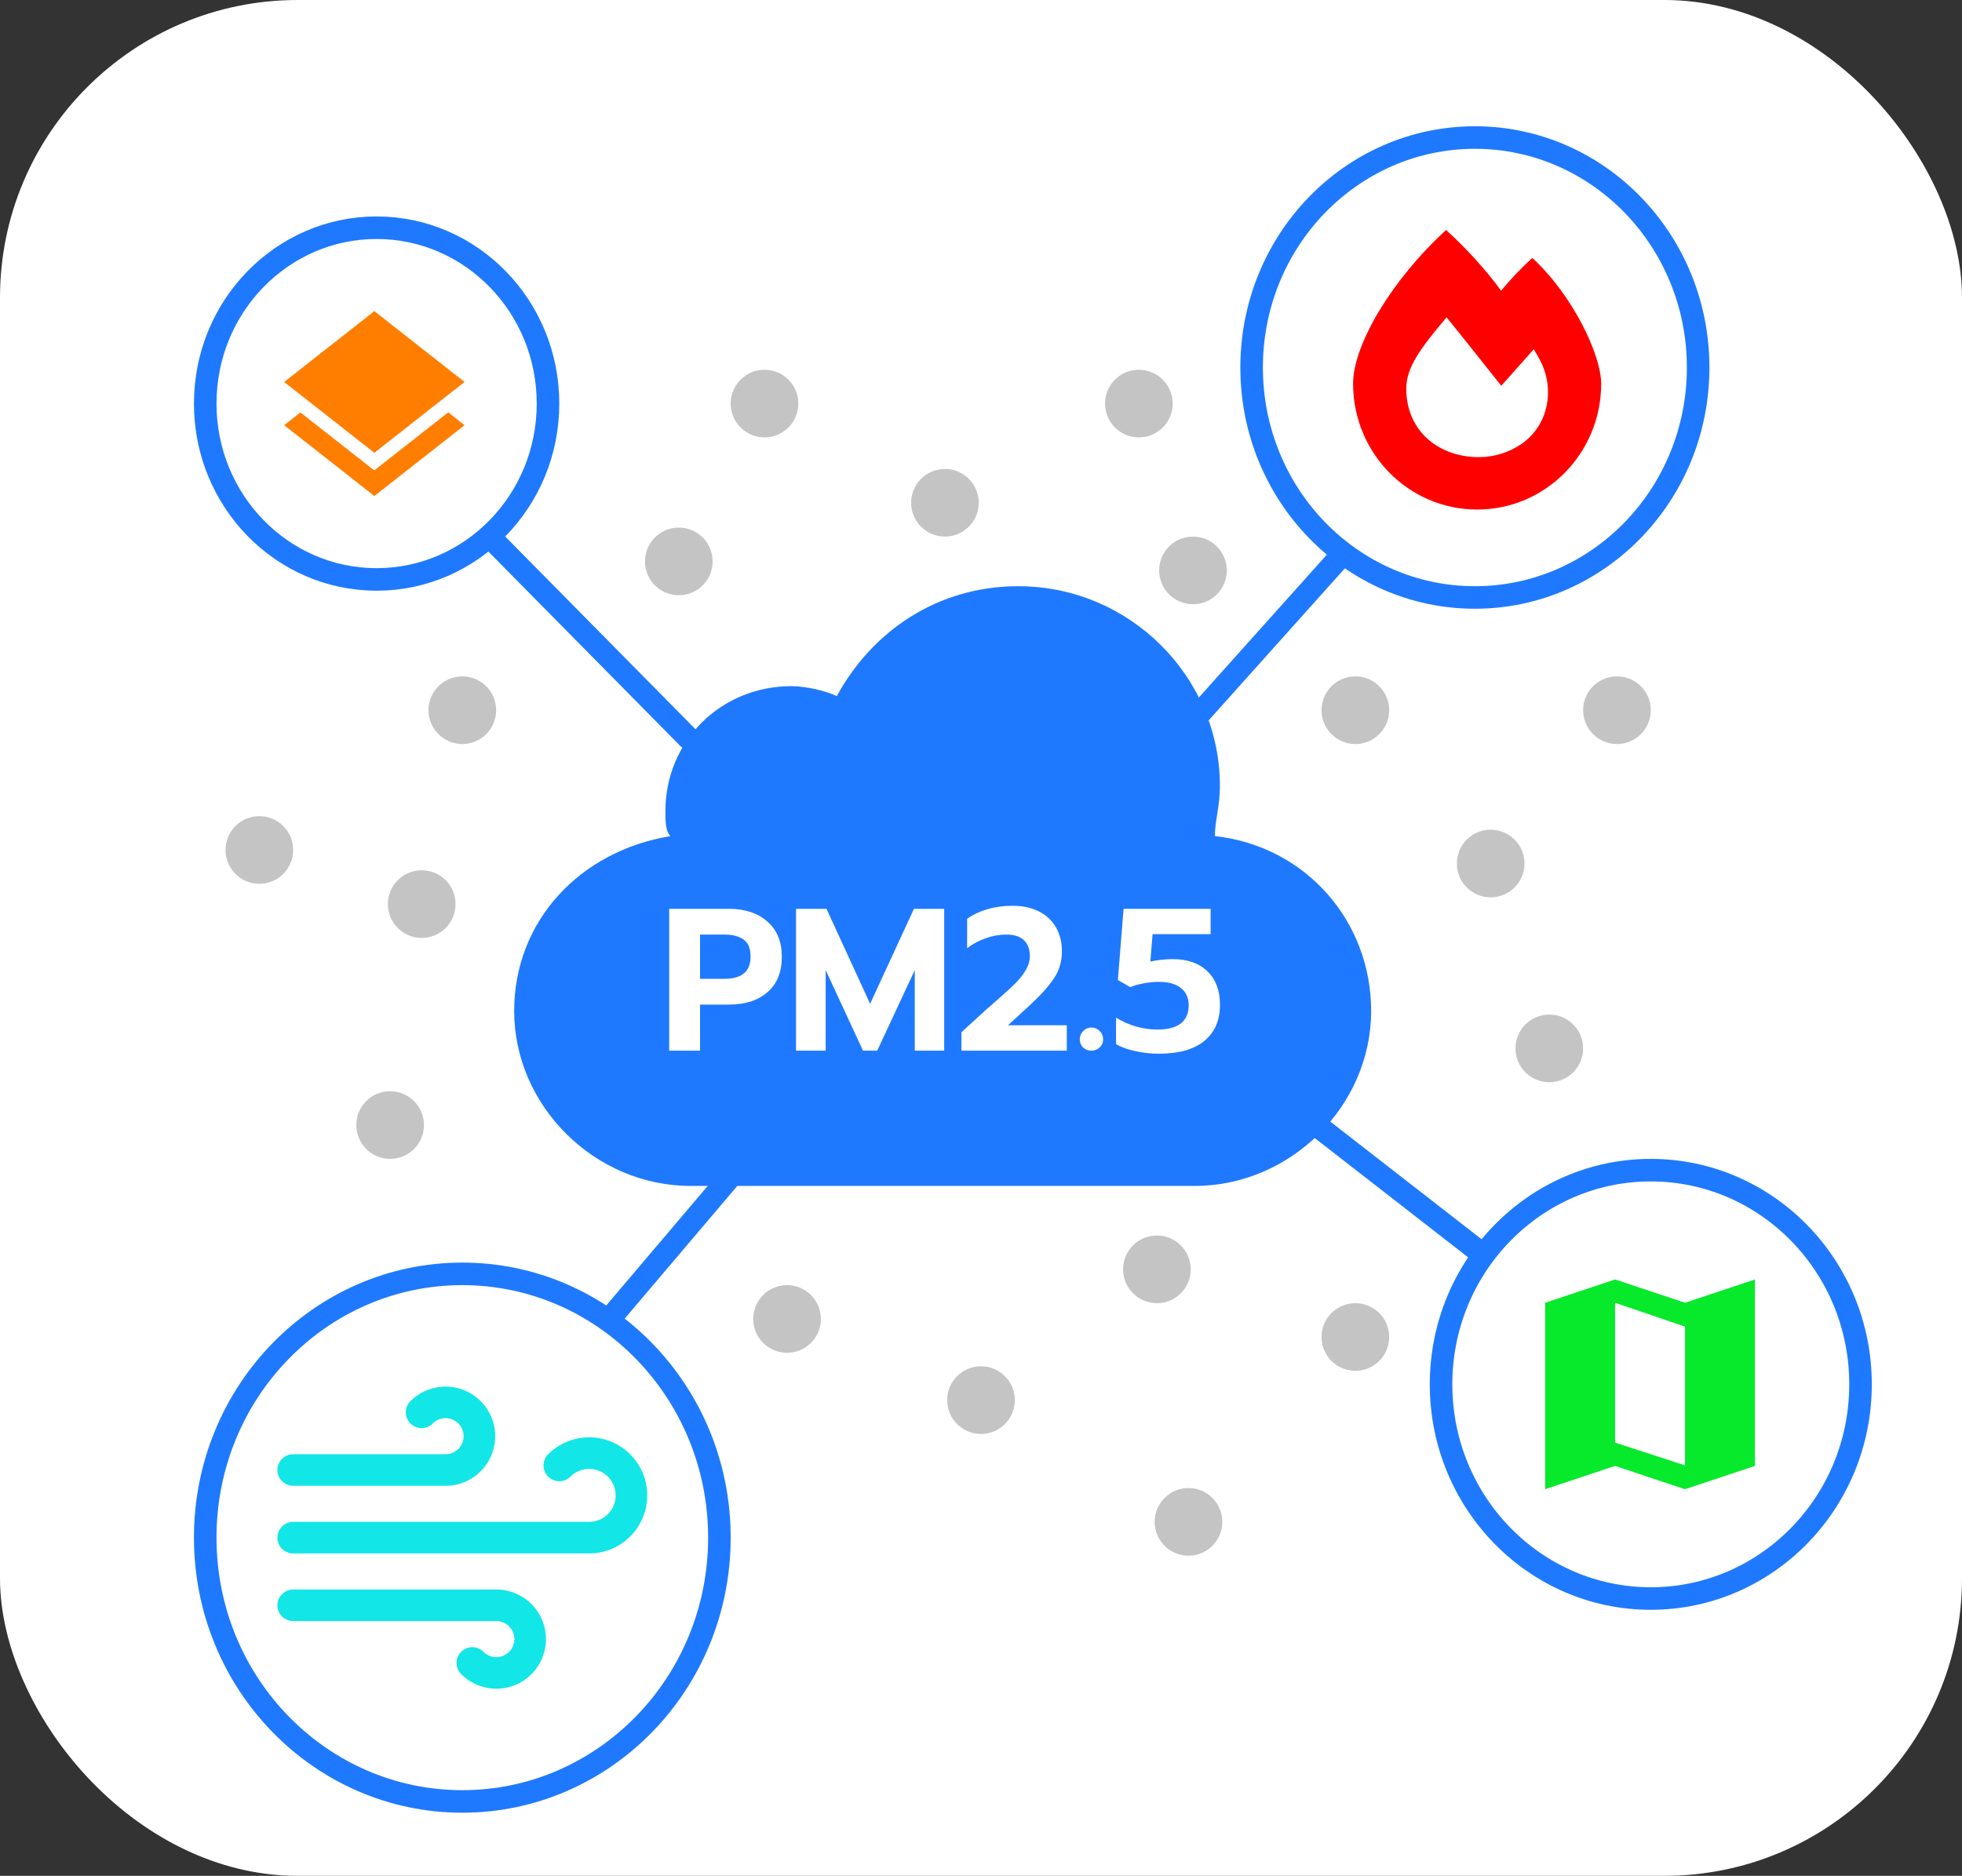<svg width="435" height="416" viewBox="0 0 435 416" fill="none" xmlns="http://www.w3.org/2000/svg">
<rect x="0" y="0" width="435" height="416" fill="#333333" stroke="none"/>
<rect width="435" height="416" rx="66" fill="white"/>
<path d="M269.353 185.417C269.353 182.092 270.471 178.767 270.471 174.333C270.471 149.95 250.353 130 225.765 130C207.882 130 193.353 139.975 185.529 154.383C183.294 153.275 178.824 152.167 175.471 152.167C159.824 152.167 147.529 164.358 147.529 179.875C147.529 182.092 147.529 184.308 148.647 185.417C128.529 188.742 114 204.258 114 224.208C114 245.267 131.882 263 153.118 263H264.882C286.118 263 304 245.267 304 224.208C304 204.258 289.471 187.633 269.353 185.417Z" fill="#1F79FF"/>
<path d="M148.366 201.545H161.596C165.166 201.545 168.016 202.49 170.146 204.38C172.276 206.24 173.341 208.835 173.341 212.165C173.341 215.585 172.276 218.21 170.146 220.04C168.046 221.87 165.196 222.785 161.596 222.785H155.206V233H148.366V201.545ZM160.606 217.07C164.476 217.07 166.411 215.435 166.411 212.165C166.411 210.335 165.886 209.06 164.836 208.34C163.816 207.62 162.406 207.26 160.606 207.26H155.206V217.07H160.606ZM176.491 201.545H183.241L192.916 222.605L202.636 201.545H209.341V233H202.816V215.135L194.491 233H191.341L183.061 215.135V233H176.491V201.545ZM213.165 228.905L218.79 223.775C219.93 222.755 220.785 222.005 221.355 221.525C223.065 220.025 224.37 218.825 225.27 217.925C226.17 216.995 226.905 216.035 227.475 215.045C228.045 214.055 228.33 213.035 228.33 211.985C228.33 210.515 227.895 209.36 227.025 208.52C226.185 207.68 224.865 207.26 223.065 207.26C221.565 207.26 220.065 207.53 218.565 208.07C217.065 208.58 215.685 209.315 214.425 210.275V203.75C215.745 202.82 217.245 202.115 218.925 201.635C220.635 201.125 222.48 200.87 224.46 200.87C226.74 200.87 228.705 201.29 230.355 202.13C232.005 202.97 233.265 204.155 234.135 205.685C235.005 207.215 235.44 208.97 235.44 210.95C235.44 213.17 234.87 215.15 233.73 216.89C232.62 218.6 230.805 220.625 228.285 222.965L223.47 227.375H236.52V233H213.165V228.905ZM241.965 233C241.245 233 240.63 232.76 240.12 232.28C239.64 231.8 239.4 231.2 239.4 230.48C239.4 229.76 239.655 229.145 240.165 228.635C240.675 228.125 241.275 227.87 241.965 227.87C242.685 227.87 243.3 228.125 243.81 228.635C244.32 229.145 244.575 229.76 244.575 230.48C244.575 231.2 244.32 231.8 243.81 232.28C243.3 232.76 242.685 233 241.965 233ZM256.847 233.675C255.107 233.675 253.382 233.48 251.672 233.09C249.992 232.73 248.582 232.22 247.442 231.56V225.665C248.762 226.505 250.232 227.165 251.852 227.645C253.502 228.095 255.062 228.32 256.532 228.32C258.872 228.32 260.627 227.87 261.797 226.97C262.967 226.04 263.552 224.705 263.552 222.965C263.552 221.285 262.967 219.995 261.797 219.095C260.657 218.195 259.037 217.745 256.937 217.745C255.887 217.745 254.777 217.85 253.607 218.06C252.467 218.27 251.462 218.555 250.592 218.915L247.847 217.34L249.107 201.545H268.412V207.17H255.542L255.047 213.245C256.697 212.885 258.347 212.705 259.997 212.705C263.297 212.705 265.862 213.605 267.692 215.405C269.552 217.175 270.482 219.65 270.482 222.83C270.482 226.28 269.327 228.95 267.017 230.84C264.737 232.73 261.347 233.675 256.847 233.675Z" fill="white"/>
<path d="M83 110L63 94.291L66.6 91.464L82.978 104.322L99.378 91.441L103 94.291L83 110ZM83 100.418L66.622 87.559L63 84.709L83 69L103 84.709L99.356 87.559L83 100.418Z" fill="#FF7E00"/>
<path d="M121.5 89.5C121.5 111.097 104.43 128.5 83.5 128.5C62.57 128.5 45.5 111.097 45.5 89.5C45.5 67.903 62.57 50.5 83.5 50.5C104.43 50.5 121.5 67.903 121.5 89.5Z" stroke="#1F79FF" stroke-width="5"/>
<line x1="106.779" y1="117.244" x2="183.779" y2="195.244" stroke="#1F79FF" stroke-width="5"/>
<path d="M339.723 57.2C337.169 59.537 334.864 61.994 332.821 64.462C329.474 59.915 325.325 55.303 320.625 51C308.562 62.04 300 76.425 300 85.1C300 100.509 312.312 113 327.5 113C342.688 113 355 100.509 355 85.1C355 78.649 348.619 65.345 339.723 57.2ZM337.332 98.451C334.673 100.286 331.394 101.375 327.851 101.375C318.993 101.375 311.786 95.594 311.786 86.208C311.786 81.533 314.77 77.413 320.722 70.375C321.573 71.341 332.855 85.553 332.855 85.553L340.053 77.454C340.561 78.284 341.024 79.095 341.437 79.872C344.794 86.192 343.378 94.279 337.332 98.451Z" fill="#FF0000"/>
<path d="M376.5 81.5C376.5 109.734 354.272 132.5 327 132.5C299.728 132.5 277.5 109.734 277.5 81.5C277.5 53.266 299.728 30.5 327 30.5C354.272 30.5 376.5 53.266 376.5 81.5Z" stroke="#1F79FF" stroke-width="5"/>
<line x1="255.138" y1="170.332" x2="298.138" y2="122.332" stroke="#1F79FF" stroke-width="5"/>
<path d="M93.469 313.212C94.34 312.336 95.415 311.689 96.597 311.327C97.779 310.966 99.031 310.903 100.244 311.142C101.456 311.382 102.591 311.917 103.546 312.701C104.502 313.485 105.249 314.492 105.721 315.634C106.194 316.776 106.376 318.017 106.253 319.246C106.13 320.476 105.706 321.656 105.016 322.682C104.327 323.708 103.395 324.547 102.303 325.126C101.212 325.705 99.993 326.005 98.757 326H65M104.721 368.788C105.593 369.664 106.667 370.311 107.849 370.673C109.031 371.034 110.284 371.097 111.496 370.858C112.709 370.618 113.843 370.083 114.799 369.299C115.755 368.515 116.502 367.508 116.974 366.366C117.446 365.224 117.629 363.983 117.506 362.754C117.383 361.524 116.958 360.344 116.269 359.318C115.58 358.292 114.648 357.453 113.556 356.874C112.464 356.295 111.246 355.995 110.01 356H87.505H65M124.001 324.987C125.092 323.9 126.434 323.097 127.909 322.651C129.384 322.205 130.946 322.13 132.457 322.431C133.968 322.732 135.382 323.401 136.573 324.379C137.764 325.356 138.695 326.612 139.285 328.035C139.875 329.458 140.105 331.005 139.955 332.538C139.805 334.071 139.28 335.544 138.425 336.825C137.57 338.107 136.413 339.159 135.055 339.887C133.697 340.615 132.181 340.997 130.64 341H65" stroke="#12E6E6" stroke-width="7" stroke-linecap="round" stroke-linejoin="round"/>
<path d="M159.5 341C159.5 373.368 133.922 399.5 102.5 399.5C71.078 399.5 45.5 373.368 45.5 341C45.5 308.632 71.078 282.5 102.5 282.5C133.922 282.5 159.5 308.632 159.5 341Z" stroke="#1F79FF" stroke-width="5"/>
<line x1="163.906" y1="258.617" x2="135.906" y2="291.617" stroke="#1F79FF" stroke-width="5"/>
<line x1="283.535" y1="243.027" x2="328.535" y2="278.027" stroke="#1F79FF" stroke-width="5"/>
<path fill-rule="evenodd" clip-rule="evenodd" d="M358.085 283.744L342.581 288.912V330.256L358.085 325.088L373.589 330.256L389.093 325.088V283.744L373.589 288.912L358.085 283.744ZM373.589 324.972L358.085 319.92V288.912L373.589 294.196V324.972Z" fill="#07E92B"/>
<path d="M412.5 307C412.5 333.281 391.634 354.5 366 354.5C340.366 354.5 319.5 333.281 319.5 307C319.5 280.719 340.366 259.5 366 259.5C391.634 259.5 412.5 280.719 412.5 307Z" stroke="#1F79FF" stroke-width="5"/>
<circle cx="93.5" cy="200.5" r="7.5" fill="#C4C4C4"/>
<circle cx="217.5" cy="310.5" r="7.5" fill="#C4C4C4"/>
<circle cx="263.5" cy="337.5" r="7.5" fill="#C4C4C4"/>
<circle cx="300.5" cy="296.5" r="7.5" fill="#C4C4C4"/>
<circle cx="256.5" cy="281.5" r="7.5" fill="#C4C4C4"/>
<circle cx="174.5" cy="292.5" r="7.5" fill="#C4C4C4"/>
<circle cx="264.5" cy="126.5" r="7.5" fill="#C4C4C4"/>
<circle cx="252.5" cy="89.5" r="7.5" fill="#C4C4C4"/>
<circle cx="209.5" cy="111.5" r="7.5" fill="#C4C4C4"/>
<circle cx="169.5" cy="89.5" r="7.5" fill="#C4C4C4"/>
<circle cx="150.5" cy="124.5" r="7.5" fill="#C4C4C4"/>
<circle cx="358.5" cy="157.5" r="7.5" fill="#C4C4C4"/>
<circle cx="343.5" cy="232.5" r="7.5" fill="#C4C4C4"/>
<circle cx="330.5" cy="191.5" r="7.5" fill="#C4C4C4"/>
<circle cx="300.5" cy="157.5" r="7.5" fill="#C4C4C4"/>
<circle cx="102.5" cy="157.5" r="7.5" fill="#C4C4C4"/>
<circle cx="57.5" cy="188.5" r="7.5" fill="#C4C4C4"/>
<circle cx="86.5" cy="249.5" r="7.5" fill="#C4C4C4"/>
</svg>
